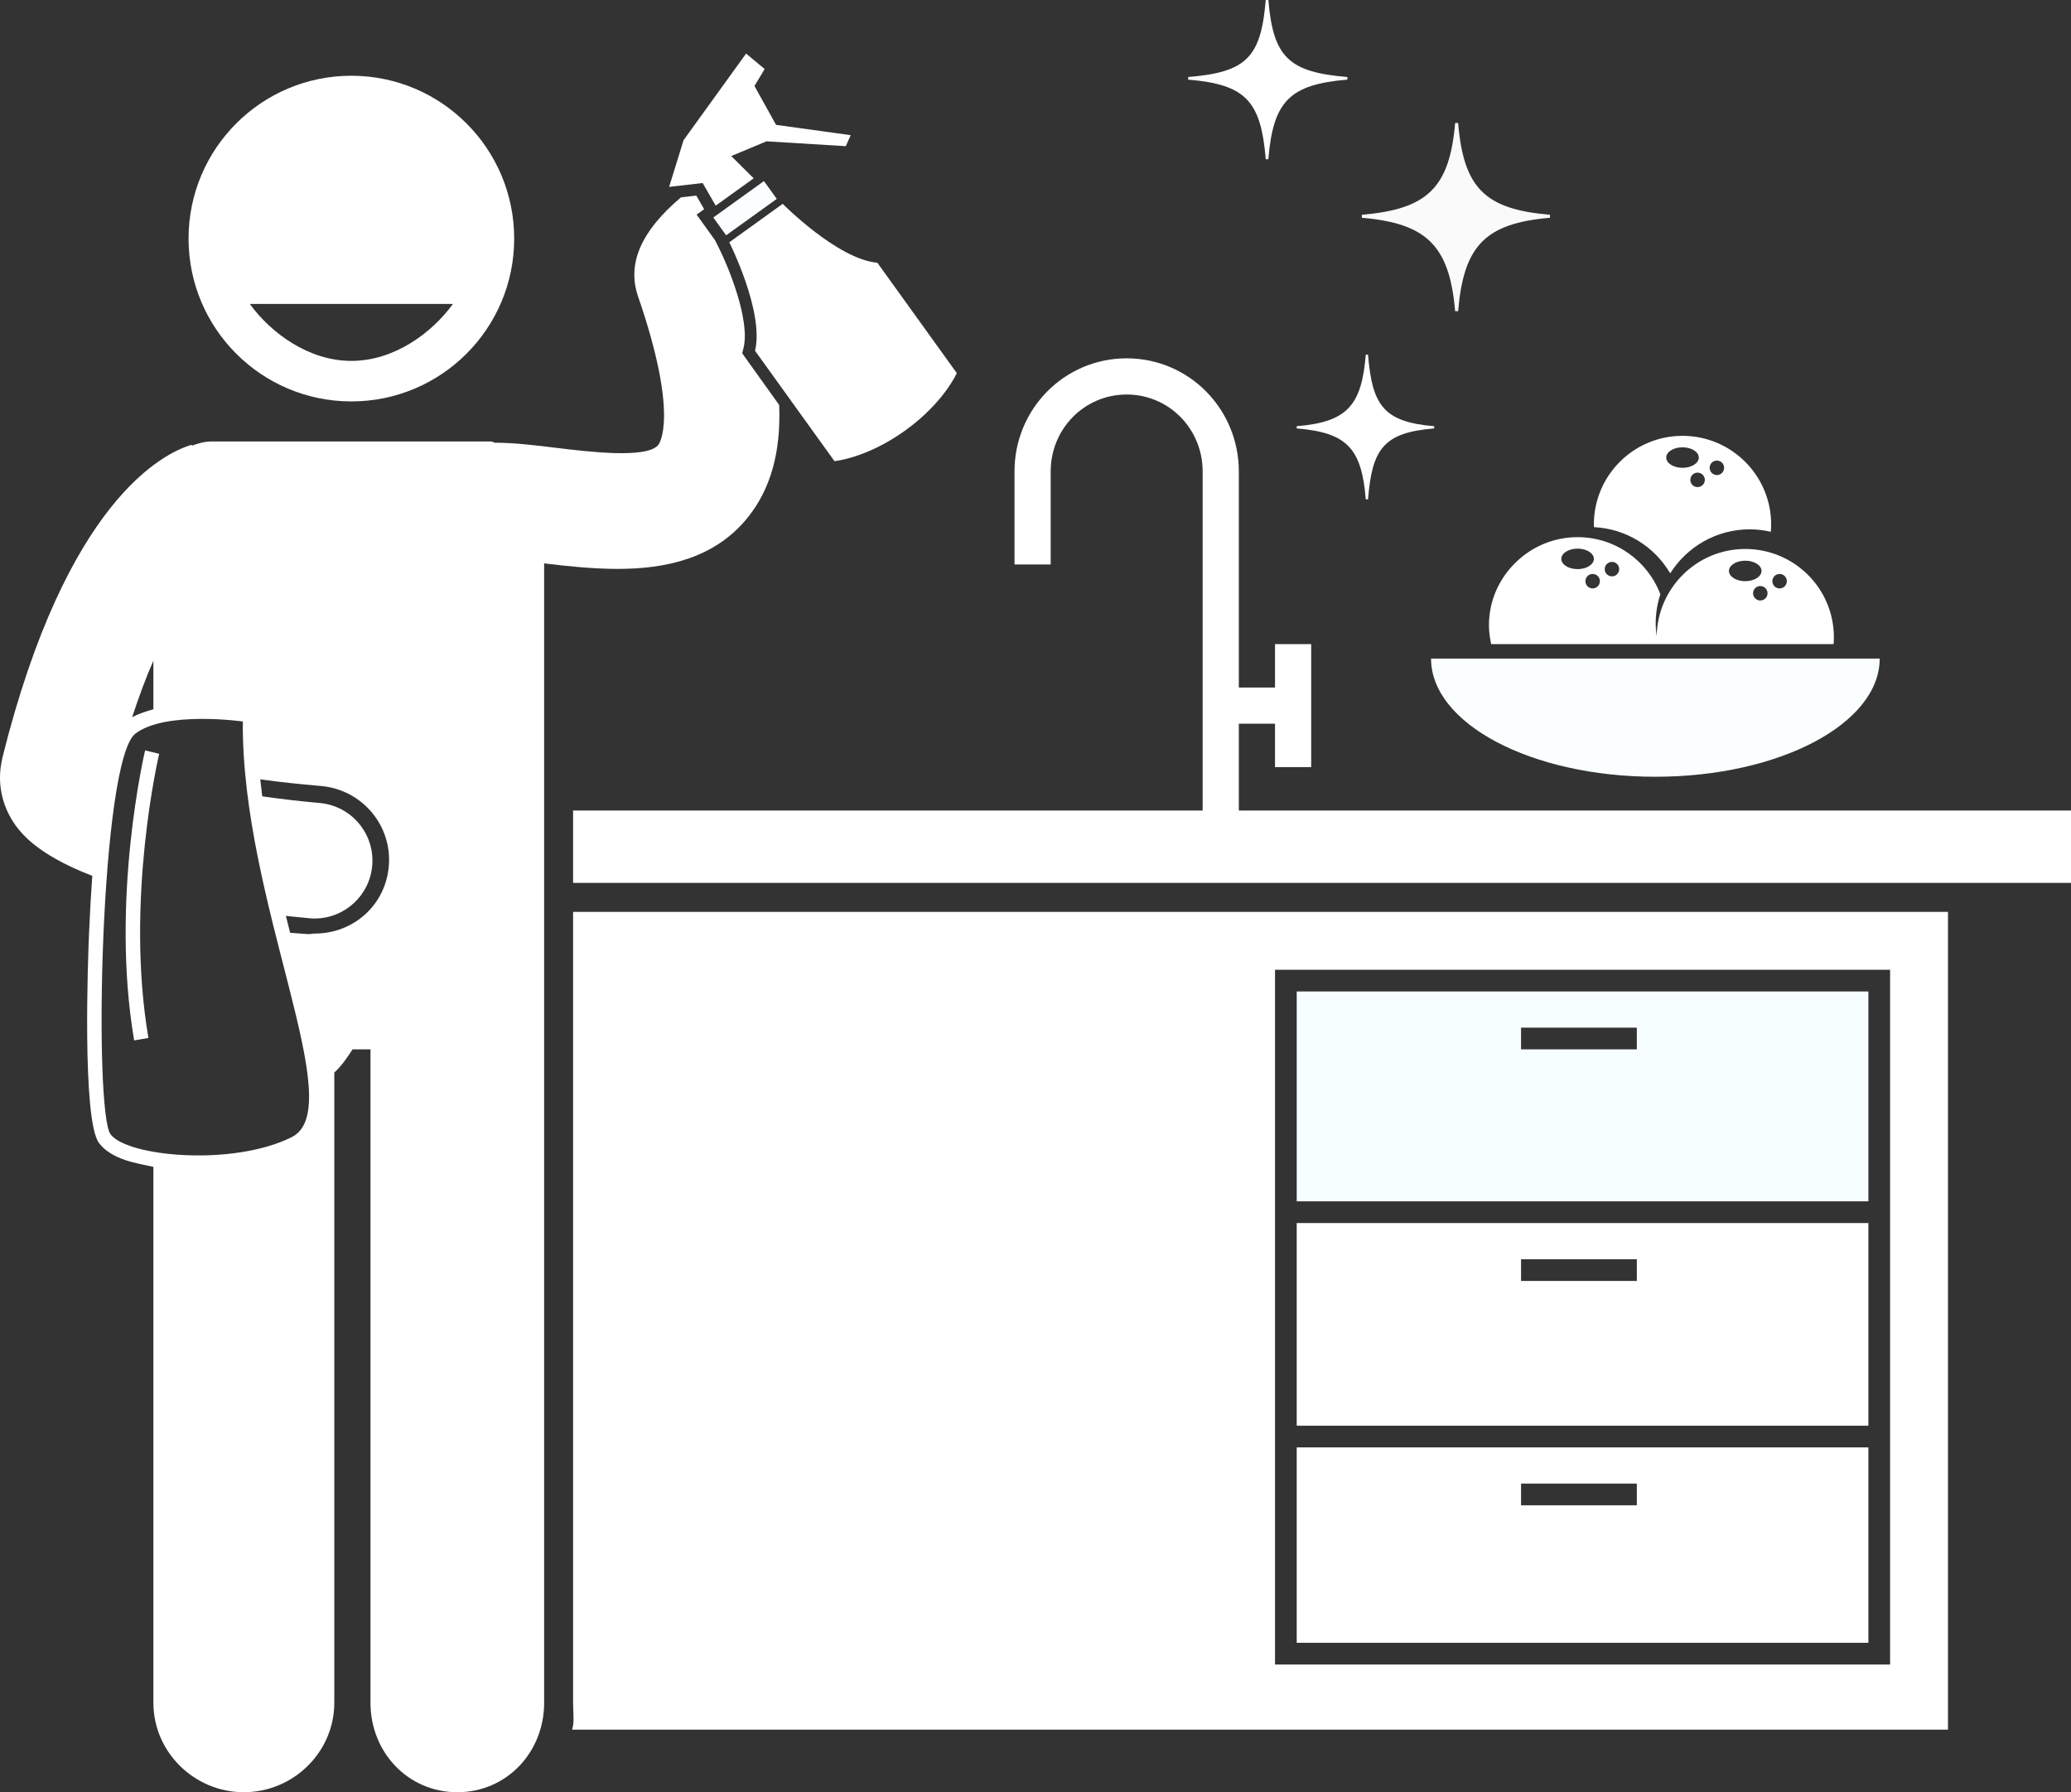<svg version="1.1" id="Layer_1" xmlns="http://www.w3.org/2000/svg" xmlns:xlink="http://www.w3.org/1999/xlink" x="0px" y="0px" viewBox="0 0 286.197 247.649" enable-background="new 0 0 286.197 247.649" xml:space="preserve">
<rect x="0" y="0" width="286.197" height="247.649" fill="#333333" stroke="none"/>
<g>
	<path d="M79.058,239h190.139V126h-190v109.286C79.197,236.711,79.402,238,79.058,239z M176.197,134h85v96h-85V134z" id="id_152" style="fill: rgb(255, 255, 255);"></path>
	<path d="M230.809,79.227c2.302-3.651,6.359-6.084,10.994-6.084c1.001,0,1.971,0.124,2.907,0.338
		c0.027-0.333,0.051-0.666,0.051-1.006c0-6.766-5.484-12.25-12.25-12.25c-6.766,0-12.25,5.484-12.25,12.25
		c0,0.124,0.015,0.244,0.018,0.366C224.775,73.062,228.662,75.566,230.809,79.227z M237.261,63.642
		c0.553,0,1,0.447,1,1c0,0.553-0.447,1-1,1c-0.553,0-1-0.447-1-1C236.261,64.09,236.709,63.642,237.261,63.642z
		 M235.594,66.308c0,0.553-0.447,1-1,1s-1-0.447-1-1c0-0.553,0.447-1,1-1S235.594,65.756,235.594,66.308z
		 M232.511,61.808c1.242,0,2.25,0.635,2.25,1.416c0,0.783-1.008,1.418-2.25,1.418s-2.25-0.635-2.25-1.418
		C230.261,62.443,231.269,61.808,232.511,61.808z" id="id_153" style="fill: rgb(255, 255, 255);"></path>
	<path d="M253.378,89c0.027,0,0.051-0.591,0.051-0.929c0-6.766-5.483-12.214-12.25-12.214
		c-6.692,0-12.121,5.385-12.239,12.049c-0.08-0.584-0.136-1.166-0.136-1.772c0-1.408,0.231-2.755,0.644-4.025
		c-1.759-4.609-6.209-7.886-11.436-7.886c-3.272,0-6.237,1.292-8.434,3.382c-2.346,2.232-3.816,5.305-3.816,8.799
		c0,0.917,0.109,1.597,0.3,2.597H253.378z M245.928,79.308c0.553,0,1,0.447,1,1c0,0.553-0.447,1-1,1
		c-0.553,0-1-0.447-1-1C244.928,79.756,245.376,79.308,245.928,79.308z M243.261,82.976c-0.553,0-1-0.447-1-1
		c0-0.553,0.447-1,1-1c0.553,0,1,0.447,1,1C244.261,82.529,243.814,82.976,243.261,82.976z M241.178,77.476
		c1.242,0,2.25,0.633,2.25,1.416c0,0.783-1.008,1.416-2.25,1.416s-2.25-0.633-2.25-1.416
		C238.928,78.109,239.936,77.476,241.178,77.476z M220.094,81.308c-0.553,0-1-0.447-1-1c0-0.553,0.447-1,1-1
		s1,0.447,1,1C221.094,80.861,220.647,81.308,220.094,81.308z M222.761,77.642c0.553,0,1,0.447,1,1c0,0.553-0.447,1-1,1
		c-0.553,0-1-0.447-1-1C221.761,78.09,222.209,77.642,222.761,77.642z M218.011,75.808c1.242,0,2.25,0.635,2.25,1.416
		c0,0.783-1.008,1.418-2.25,1.418s-2.25-0.635-2.25-1.418C215.761,76.443,216.769,75.808,218.011,75.808z" id="id_154" style="fill: rgb(255, 255, 255);"></path>
	<path d="M228.761,107.332c17.121,0,31-7.332,31-16.332h-62C197.761,100,211.64,107.332,228.761,107.332z" id="id_155" style="fill: rgb(250, 254, 255);"></path>
	<path d="M171.197,100h5v6h5V89h-5v6h-5V65.139c0-8.615-6.884-15.625-15.499-15.625c-8.616,0-15.501,7.01-15.501,15.625
		V78h5V65.139c0-5.858,4.641-10.625,10.501-10.625c5.858,0,10.499,4.767,10.499,10.625V112h-87v10h207v-10h-115V100z" id="id_156" style="fill: rgb(255, 255, 255);"></path>
	<path d="M179.197,200v27h79v-27H179.197z M226.197,208h-16v-3h16V208z" id="id_157" style="fill: rgb(255, 255, 255);"></path>
	<path d="M258.197,166v-29h-79v29H258.197z M210.197,142h16v3h-16V142z" id="id_158" style="fill: rgb(247, 254, 255);"></path>
	<path d="M258.197,197v-28h-79v28H258.197z M226.197,174v3h-16v-3H226.197z" id="id_159" style="fill: rgb(255, 255, 255);"></path>
	<path d="M21.197,235.286c0,6.83,5.673,12.363,12.499,12.363c6.828,0,12.501-5.533,12.501-12.363v-87.092
		c1-0.867,1.874-2.194,2.525-3.194h2.475v90.286c0,6.83,5.173,12.363,11.999,12.363c6.828,0,12.001-5.533,12.001-12.363
		v-98v-18.939V77.845c3,0.373,6.701,0.766,10.166,0.766c6.578,0,13.371-1.416,17.944-7.069
		c3.154-3.9,4.636-9.013,4.369-15.581l-4.682-6.543l-0.426-0.609l0.183-0.727
		c0.95-3.912-2.151-11.338-3.426-13.87l-0.514-1.021l-1.59-2.213l-0.951-1.322l1.04-0.747l-1.086-1.881
		l-2.12,0.243c-5.533,4.673-7.483,9.18-5.924,13.702c5.722,16.608,2.911,20.355,2.788,20.507
		c-1.558,1.93-9.668,0.942-14.026,0.411c-3.033-0.369-5.898-0.718-8.586-0.718c-0.052,0-0.102-0.076-0.153-0.075
		C68.094,61.094,67.986,61,67.876,61H29.241c-0.953,0-1.861,0.263-2.704,0.578l-0.047-0.12
		c-3.896,1.147-17.297,7.678-26.163,43.254c-0.002,0.006-0.004,0.022-0.006,0.029
		c-0.016,0.065-0.023,0.136-0.038,0.202c-0.047,0.211-0.092,0.424-0.121,0.635
		c-0.506,2.953,0.181,5.938,2,8.485c1.249,1.751,3.157,3.272,5.496,4.598c1.531,0.868,3.247,1.653,5.096,2.359
		c-0.182,2.516-0.337,5.231-0.46,8.18c-0.11,2.609-1,25.602,1.398,28.754c0.771,1.016,1.98,1.788,3.663,2.357
		c1.205,0.408,2.843,0.71,3.843,0.925V235.286z M53.729,119.71C53.26,125.072,48.853,129,43.478,129h-0.029
		c-0.288,0-0.579,0.1-0.873,0.074c-0.812-0.071-1.648-0.098-2.481-0.181c-0.197-0.783-0.393-1.544-0.588-2.338
		c1.142,0.119,2.239,0.238,3.268,0.327c0.236,0.021,0.471,0.038,0.703,0.037c4.104,0,7.596-3.136,7.96-7.3
		c0.385-4.4-2.872-8.278-7.272-8.664c-2.647-0.232-5.32-0.546-7.926-0.915
		c-0.102-0.785-0.193-1.57-0.274-2.354c2.688,0.39,5.517,0.67,8.401,0.923
		C50.024,109.106,54.224,114.054,53.729,119.71z M21.197,98.008c-1,0.278-2.103,0.642-2.935,1.092
		c0.976-2.961,1.935-5.549,2.935-7.802V98.008z M15.283,156.744c-2.356-3.098-1.439-51.676,3.439-55.383
		c4.166-3.168,14.834-1.668,14.834-1.668c-0.211,24.975,14.869,53.389,6.756,57.438
		C32.199,161.182,17.636,159.842,15.283,156.744z" id="id_160" style="fill: rgb(255, 255, 255);"></path>
	<path d="M48.557,10.467c-12.426,0-22.5,10.073-22.5,22.5c0,12.427,10.074,22.5,22.5,22.5c12.428,0,22.5-10.073,22.5-22.5
		C71.057,20.54,60.985,10.467,48.557,10.467z M48.557,49.868C42.626,49.868,37.431,46,34.522,42h28.07
		C59.684,46,54.489,49.868,48.557,49.868z" id="id_161" style="fill: rgb(255, 255, 255);"></path>
	<path d="M115.316,63.72c0,0,4.439-0.391,9.782-4.237c5.342-3.845,7.123-7.928,7.123-7.928l-10.978-15.251
		c-5.496-0.468-13.079-8.137-13.079-8.137l-3.691,2.657l-3.691,2.657c0,0,4.86,9.627,3.558,14.987L115.316,63.72z
		" id="id_162" style="fill: rgb(255, 255, 255);"></path>
	<polygon points="98.906,28.415 104.152,24.64 101.052,21.562 105.93,19.527 116.882,20.198 117.559,18.678 
		107.244,17.253 104.261,11.879 105.671,9.537 103.104,7.402 94.463,19.372 92.469,25.822 97.1,25.291 	" id="id_163" style="fill: rgb(255, 255, 255);"></polygon>
	<rect x="98.617" y="27.226" transform="matrix(0.812 -0.584 0.584 0.812 2.597 65.538)" width="8.618" height="3.032" id="id_164" style="fill: rgb(250, 254, 255);"></rect>
	<path d="M21.997,104.16l-1.945-0.467c-0.049,0.204-4.843,20.591-1.513,40.068l1.972-0.338
		C17.252,124.361,21.949,104.359,21.997,104.16z" id="id_165" style="fill: rgb(255, 255, 255);"></path>
	<path d="M186.197,10.642C178.197,9.977,175.942,8,175.277,0h-0.36c-0.665,8-2.719,9.977-10.719,10.642v0.361
		c8,0.665,10.054,2.997,10.719,10.997h0.36c0.666-8,2.92-10.332,10.92-10.997V10.642z" id="id_166" style="fill: rgb(255, 255, 255);"></path>
	<path d="M188.741,69h0.309c0.572-7,2.147-9.228,9.146-9.799v-0.31c-7-0.571-8.575-2.89-9.146-9.89h-0.309
		c-0.572,7-2.544,9.32-9.544,9.89v0.31C186.197,59.772,188.169,62,188.741,69z" id="id_167" style="fill: rgb(255, 255, 255);"></path>
	<path d="M201.088,43h0.414c0.764-9,3.695-12.144,12.695-12.908V29.677c-9-0.763-11.93-3.677-12.695-12.677h-0.414
		c-0.764,9-3.892,11.914-12.892,12.677v0.415C197.197,30.856,200.324,34,201.088,43z" id="id_168" style="fill: rgb(250, 250, 250);"></path>
</g>
</svg>
